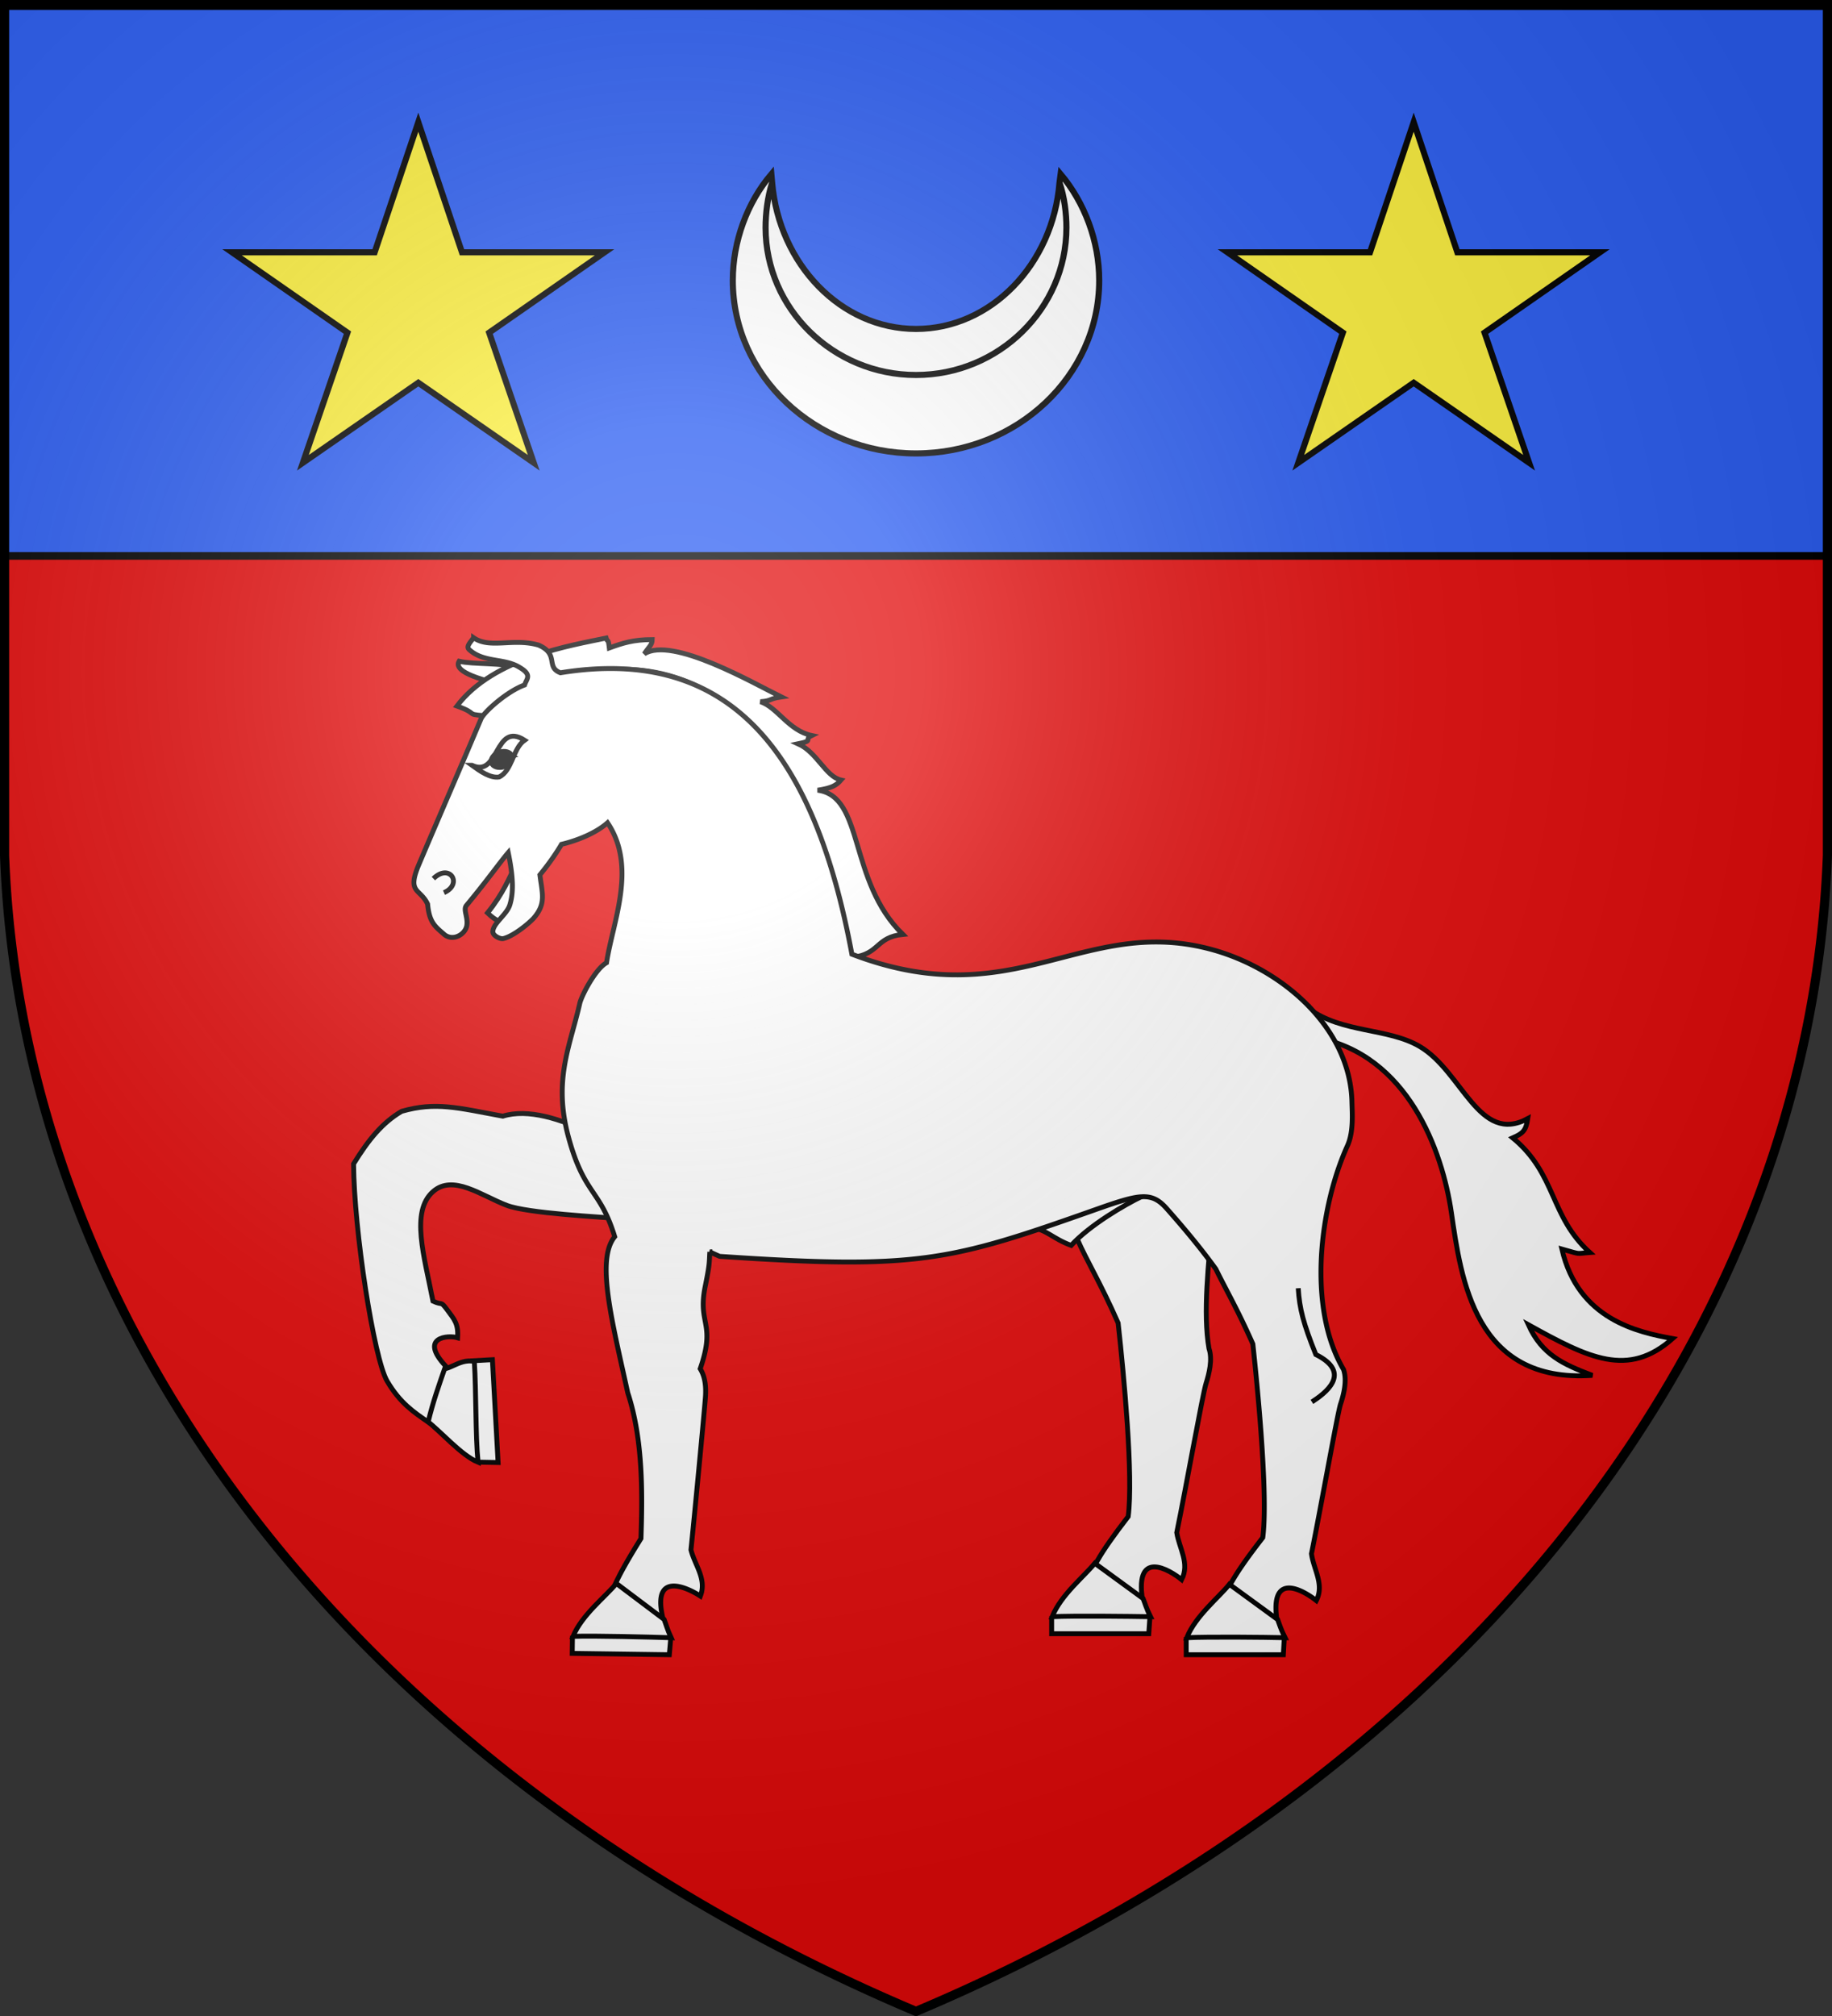 <svg xmlns="http://www.w3.org/2000/svg" xmlns:xlink="http://www.w3.org/1999/xlink" width="600" height="660" fill="#fff" stroke="#000" stroke-width="2"><rect width="100%" height="100%" fill="#333333" stroke="none"/><defs><radialGradient id="c" cx="221" cy="226" r="300" gradientTransform="matrix(1.35 0 0 1.35 -77 -85)" gradientUnits="userSpaceOnUse"><stop offset="0" stop-color="#fff" stop-opacity=".31"/><stop offset=".2" stop-color="#fff" stop-opacity=".25"/><stop offset=".6" stop-color="#666" stop-opacity=".13"/><stop offset="1" stop-opacity=".13"/></radialGradient></defs><g fill="#e20909"><path id="b" d="M1.5 1.5h597V280A570 445 0 0 1 300 658.5 570 445 0 0 1 1.5 280Z"/></g><path fill="#2b5df2" stroke-width="2.5" d="M1 2h598v180H1z"/><path d="M250.736 74.537c0 26.463 22.105 48.226 49.264 48.226 27.159 0 49.264-21.763 49.264-48.226 0-4.637-.643-10.021-2.264-14.72-2.159 26.62-22.369 47.873-47 47.873s-44.841-21.253-47.116-47.873c-1.505 4.699-2.148 10.083-2.148 14.72ZM252.631 57C244.736 66.31 240 78.9 240 91.823c0 31.177 26.841 56.619 60 56.619 33.1 0 60-25.442 60-56.619C360 78.9 355.2 66.31 347.369 57L347 59.817c1.621 4.699 2.264 10.083 2.264 14.72 0 26.463-22.105 48.226-49.264 48.226-27.159 0-49.264-21.763-49.264-48.226 0-4.637.643-10.021 2.148-14.72Z"/><path id="a" fill="#fcef3c" d="m137 40 14.3 42.6H198l-37.8 26.3 14.6 42.6-37.8-26.2-37.8 26.2 14.6-42.6L76 82.6h46.7Z"/><use xlink:href="#a" transform="matrix(-1 0 0 1 600 0)"/><path stroke-width="1.6" d="M345.945 374.304c2.738 31.196 8.71 32.52 20.255 58.822 1.95 17.688 4.997 50.162 3.298 63.35-9.708 12.638-12.374 17.512-14.923 25.851 5.87-.028 12.24.683 19.95 3.44-3.849-19.675 8.89-11.565 12.475-8.62 2.727-5.351-.809-10.26-1.6-15.4 3.2-15.631 8.452-45.21 9.6-48.857.969-3.088 2.197-7.828.948-11.432-3.991-23.404 7.407-63.408-.948-80.437"/><path stroke-width="1.6" d="M344.425 529.086v5.766h31.805l.37-5.252m-18.04-17.812c-3.56 4.372-11.066 10.323-13.96 17.484 7.2-.344 25.327-.108 32.188 0-1.346-2.685-1.814-4.472-2.418-5.952Zm-202.134-33.11 6.708.127-1.864-33.668-7.233.4M139.8 465.173c4.389 3.285 11.298 11.304 16.758 13.535-.861-8.811-.575-22.982-1.207-33.01-5.36-1.082-8.907 4.116-12.23 1.98"/><path stroke-width="1.6" d="M193.711 371.2c-9.925-4.912-20.839-8.344-29.031-5.786-14.89-2.752-21.986-4.776-33.132-1.59-6.31 3.72-10.829 9.231-15.748 17.204.104 21.58 6.67 63.772 10.974 71.091 4.226 7.249 8.872 10.281 13.44 13.423 1.697-6.897 3.306-11.375 5.719-18.342-8.872-9.505.933-10.183 3.933-9.245.31-4.612-1.079-5.999-3.41-9.155-2.329-3.109-1.298-1.274-4.656-2.838-2.832-14.639-7.409-29.23-.026-35.818 6.578-5.87 15.828 1.278 24.18 4.46 6.928 2.64 30.646 3.796 38.508 4.451 2.538-2.637 4.938-4.705 7.695-7.706-3.557-9.982-1.957-16.475 1.06-20.775M170.2 218.598c-5.402-1.69-15.315-1.026-19.826-2.113-.754 1.292-1.085 3.902 11.78 7.093"/><path stroke-width="1.6" d="m428.73 330.27 2.376 9.424c29.972 5.544 41.278 37.036 44.223 57.21 3.201 21.931 7.671 56.06 46.177 53.366-9.559-3.642-16.501-6.732-20.95-16.576 19.814 10.962 32.631 17.456 47.244 4.526-11.348-2.062-30.93-6.22-36.27-29.3 6.762 1.89 4.27 1.48 9.15 1.125-13.2-11.935-10.894-25.696-25.25-37.525 3.476-1.525 4.337-2.495 4.926-6.3-16.076 8.625-21.356-15.367-35.391-23.632-10.418-6.12-25.363-4.338-36.235-12.318Zm-91.09 71.612c4.965.477 7.058 3.613 13.18 5.836 6.033-6.619 17.5-13.318 23.38-16.142-3.389-3.746-12.93-5.176-12.93-5.176m-82.34-72.858c-21.613-109.404-81.292-104.864-120.517-79.256-6.142-.485-1.52-.554-8.758-3.144 12.013-15.942 38.003-19.942 48.861-22.258.586 1.823.61-.42 1.042 3.24 4.444-1.614 7.819-2.72 14.053-2.737-.034 1.813-1.14 2.395-2.611 4.679 9.07-5.884 35.975 9.723 44.886 14.094-4.263.625-2.88 1.269-6.837 1.565 5.589 1.831 9.151 9.43 16.801 11.075-2.85 1.397 1.024 1.6-4.45 2.707 6.28 2.842 8.968 10.711 14.031 11.867-1.503 1.733-2.991 2.622-7.631 3.328 15.36 2.018 9.898 29.694 27.887 47.204-8.96.894-7.517 6.448-16.451 7.5m-110.278-30.448c-2.048 4.242-4.212 9.664-9.292 15.914 2.966 2.833 3.872 2.634 5.86 3.288"/><path stroke-width="1.6" d="M155.124 208.8c-1.52 1.986-2.524 3.033-1.326 3.98 4.58 4.1 11.036 2.706 15.926 5.45 4.783 2.686 2.776 3.867 2.076 6.025-5.757 2.072-13.312 8.835-14.276 11.126-6.629 15.733-14.208 33.153-20.35 47.674-4.004 9.467.408 7.69 2.875 12.926.551 6.273 2.676 7.478 5.6 10.074 2.929 2.156 6.732-.242 7.225-3 .495-2.77-1.278-5.237-.1-6.65 6.593-7.908 11.026-14.183 13.675-17.275 1.621 7.917 1.806 12.87.551 17.025-.962 3.297-5.52 6.039-5.6 8.875 0 1.288 2.4 2.459 3.374 2.25 3.55-.766 9.11-5.544 10.226-6.95 3.893-4.642 2.562-7.87 1.824-13.93 4.455-5.377 7.074-9.994 7.074-9.994s9.36-2.006 15.076-7.05c9.768 14.512 1.708 32.374-.325 45.825-3.707 2.059-8.224 10.874-8.775 13.325-3.116 13.855-8.817 24.999-3.674 43.85 5.171 18.962 10.327 16.818 15.124 32.524-6.206 7.529-.846 27.714 4.274 51.12 5.194 15.706 4.755 34.4 4.326 47.68-8.423 13.528-10.604 18.651-12.326 27.2 5.84-.602 12.259-.514 20.2 1.475-5.758-19.204 7.7-12.401 11.576-9.825 2.172-5.59-1.834-10.106-3.076-15.15 1.616-15.865 4.467-46.273 4.702-49.55.353-4.23-.185-7.3-1.676-9.724 5.252-15.15-.897-14.398 1.625-26.876 1.488-7.362 1.313-7.426 1.525-11.4a91.546 91.546 0 0 0 3.224 1.476c64.828 4.392 75.293 1.608 123.1-15.306 14.426-5.096 18.282-6.005 23.3-.345 7.06 7.963 12.066 14.205 16.102 19.8 3.154 6.477 7.103 13.185 12.124 24.545 1.902 17.72 4.949 50.192 3.25 63.38-9.774 12.62-12.376 17.511-14.925 25.85 5.871-.028 12.24.693 19.95 3.45-3.85-19.674 8.895-11.568 12.5-8.68 2.708-5.294-.899-10.204-1.575-15.345 3.16-15.63 8.403-45.201 9.476-48.85 1.044-3.087 2.273-7.846 1.024-11.45-12.102-20.551-7.648-53.644 1.274-73.25 2.095-4.6 1.548-10.865 1.476-14.375-.574-24.516-23.321-44.122-47.05-50.175C354.32 300 331.8 332.61 279 312.381c-12.069-65.035-39.2-101.236-95.451-92.126-4.944-1.855-.283-6.063-7.15-9.055-8.308-2.418-15.909 1.31-21.275-2.4Z"/><path stroke-width="1.6" d="m187.489 535.515-.082 5.765 31.803.45.445-5.203M201.867 518.4c-3.55 4.34-11.212 10.185-14.196 17.305 7.21-.243 25.316.249 32.129.453-1.262-2.704-1.705-4.49-2.287-5.985L201.868 518.4Zm200.767.266c-3.488 4.37-11.067 10.323-13.95 17.484 7.205-.344 25.317-.15 32.178 0-1.346-2.685-1.862-4.464-2.418-5.952Zm-14.136 17.297v5.767h31.806l.296-5.208m4.586-114.778c.41 6.8 1.712 11.616 5.756 21.696 12.348 6.16 2.682 12.943-1.278 15.52M141.938 287.64c5.402-5.24 9.76 1.85 3.462 4.598m9.176-41.69c9.01 4.254 7.337-14.548 17.224-8.224-3.903 2.735-4 10.023-8.348 12.051-2.9.455-6.218-1.915-8.876-3.827Z"/><path fill="#000" stroke-width="1.6" d="M167.706 247.554c.421 1.246-.735 2.846-2.585 3.456-1.851.604-3.721.04-4.146-1.263-.441-1.302.693-2.853 2.54-3.471 1.847-.676 3.71-.07 4.173 1.225l-3.351 1.137 3.37-1.084Z"/><use xlink:href="#b" fill="url(#c)" stroke-width="3"/></svg>